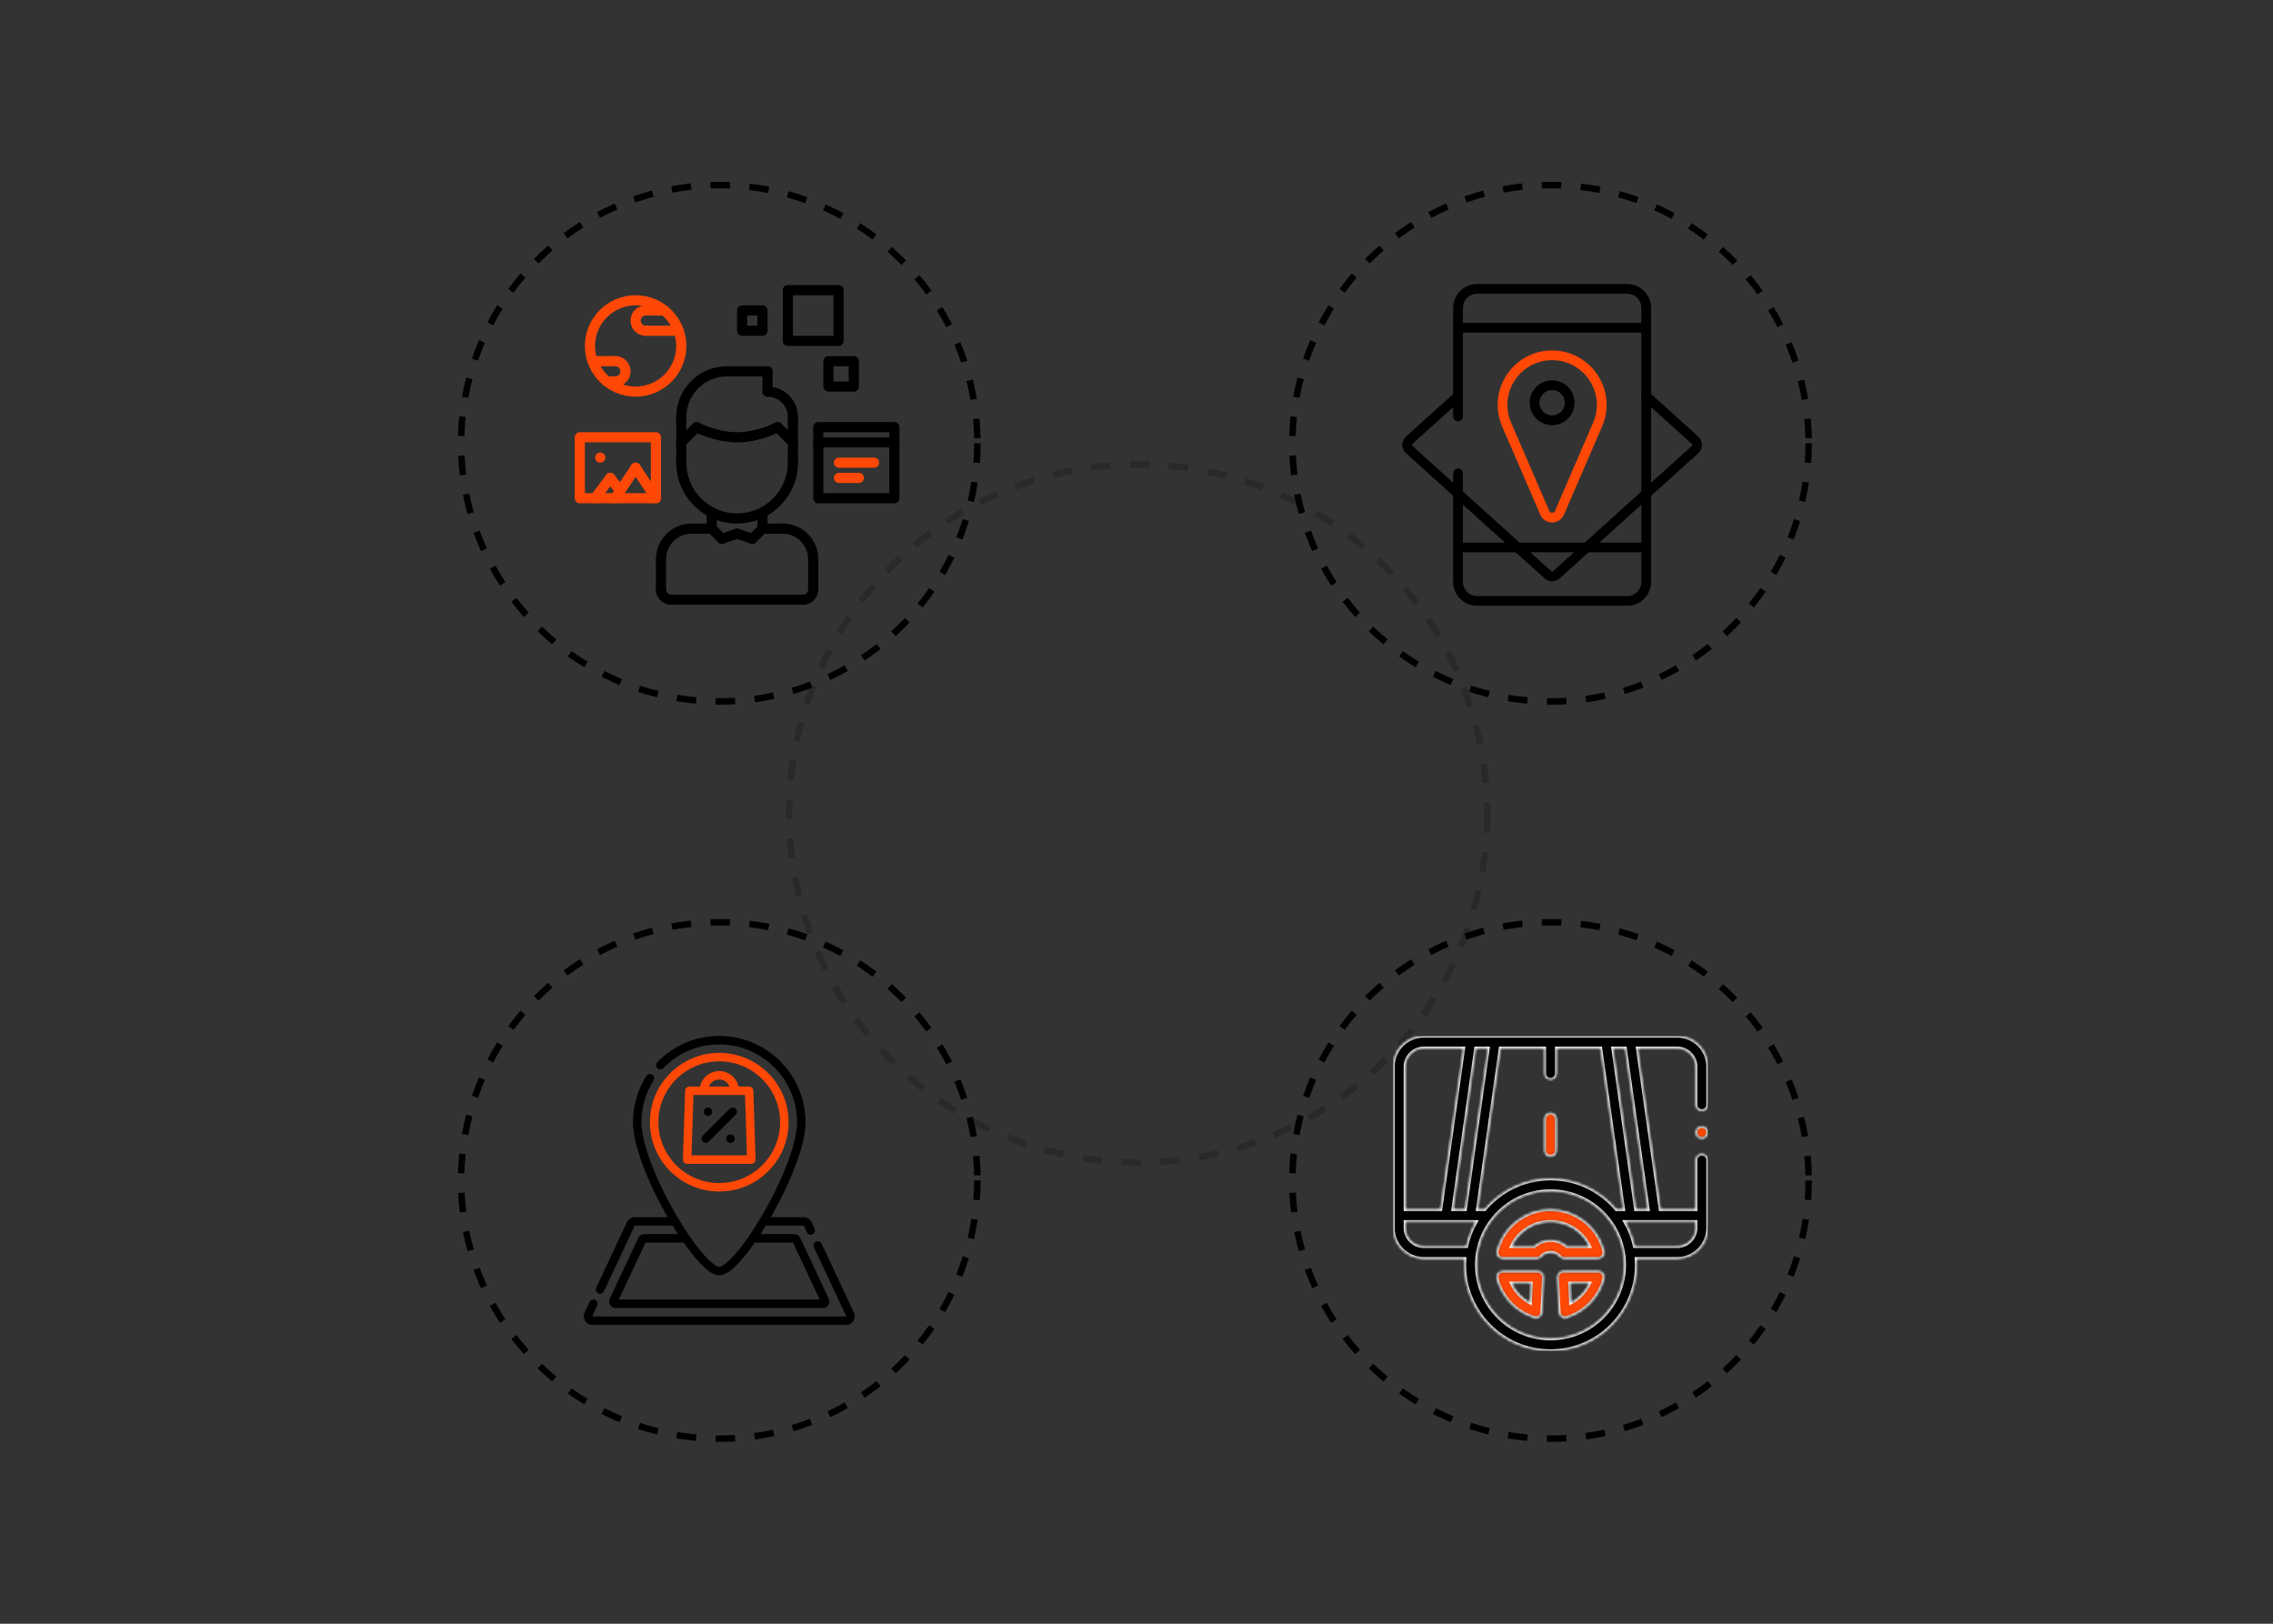 <svg width="700" height="500" viewBox="0 0 700 500" fill="none" xmlns="http://www.w3.org/2000/svg">
<rect x="0" y="0" width="700" height="500" fill="#333333" stroke="none"/>
<circle cx="477.5" cy="363.5" r="79.5" stroke="black" stroke-width="2" stroke-dasharray="6 6"/>
<circle cx="477.5" cy="136.5" r="79.5" stroke="black" stroke-width="2" stroke-dasharray="6 6"/>
<g opacity="0.2">
<circle cx="350.5" cy="250.5" r="107.5" stroke="black" stroke-width="2" stroke-dasharray="6 6"/>
</g>
<circle cx="221.5" cy="136.5" r="79.5" stroke="black" stroke-width="2" stroke-dasharray="6 6"/>
<g clip-path="url(#clip0_315_841)">
<path d="M212.938 161.219C206.908 161.219 202 166.125 202 172.155C202 173.019 202.698 173.717 203.562 173.717C204.427 173.717 205.125 173.019 205.125 172.155C205.125 167.847 208.63 164.344 212.938 164.344C213.802 164.344 214.5 163.645 214.5 162.781C214.5 161.917 213.802 161.219 212.938 161.219Z" fill="black"/>
<path d="M219.188 161.22L212.938 161.219C212.075 161.219 211.375 161.917 211.375 162.781C211.375 163.644 212.073 164.344 212.938 164.344L219.188 164.345C220.05 164.345 220.75 163.647 220.75 162.783C220.75 161.92 220.052 161.22 219.188 161.22Z" fill="black"/>
<path d="M203.562 171.041C202.698 171.041 202 171.739 202 172.604V181.532C202 182.396 202.698 183.094 203.562 183.094C204.427 183.094 205.125 182.396 205.125 181.532V172.604C205.125 171.739 204.427 171.041 203.562 171.041Z" fill="black"/>
<path d="M241.062 161.219C240.198 161.219 239.5 161.917 239.5 162.781C239.5 163.645 240.198 164.344 241.062 164.344C245.37 164.344 248.875 167.847 248.875 172.155C248.875 173.019 249.573 173.717 250.438 173.717C251.302 173.717 252 173.019 252 172.155C252 166.125 247.092 161.219 241.062 161.219Z" fill="black"/>
<path d="M241.062 161.219L234.812 161.22C233.948 161.22 233.25 161.92 233.25 162.783C233.25 163.647 233.95 164.345 234.812 164.345L241.062 164.344C241.927 164.344 242.625 163.644 242.625 162.781C242.625 161.917 241.925 161.219 241.062 161.219Z" fill="black"/>
<path d="M250.438 171.041C249.573 171.041 248.875 171.739 248.875 172.604V181.532C248.875 182.396 249.573 183.094 250.438 183.094C251.302 183.094 252 182.396 252 181.532V172.604C252 171.739 251.302 171.041 250.438 171.041Z" fill="black"/>
<path d="M247.312 183.094H206.688C205.823 183.094 205.125 183.792 205.125 184.656C205.125 185.52 205.823 186.219 206.688 186.219H247.312C248.177 186.219 248.875 185.52 248.875 184.656C248.875 183.792 248.177 183.094 247.312 183.094Z" fill="black"/>
<path d="M219.188 156.219C218.323 156.219 217.625 156.917 217.625 157.781V162.783C217.625 163.647 218.323 164.345 219.188 164.345C220.052 164.345 220.75 163.647 220.75 162.783V157.781C220.75 156.917 220.052 156.219 219.188 156.219Z" fill="black"/>
<path d="M234.812 156.219C233.948 156.219 233.25 156.917 233.25 157.781V162.781C233.25 163.645 233.948 164.344 234.812 164.344C235.677 164.344 236.375 163.645 236.375 162.781V157.781C236.375 156.917 235.677 156.219 234.812 156.219Z" fill="black"/>
<path d="M244.188 140.906C243.323 140.906 242.625 141.605 242.625 142.469C242.625 151.084 235.616 158.094 227 158.094C218.384 158.094 211.375 151.084 211.375 142.469C211.375 141.605 210.677 140.906 209.812 140.906C208.948 140.906 208.25 141.605 208.25 142.469C208.25 152.808 216.661 161.219 227 161.219C237.339 161.219 245.75 152.808 245.75 142.469C245.75 141.605 245.052 140.906 244.188 140.906Z" fill="black"/>
<path d="M209.812 126.844C208.948 126.844 208.25 127.542 208.25 128.406V142.47C208.25 143.334 208.948 144.033 209.812 144.033C210.677 144.033 211.375 143.334 211.375 142.47V128.406C211.375 127.542 210.677 126.844 209.812 126.844Z" fill="black"/>
<path d="M244.188 126.844C243.323 126.844 242.625 127.542 242.625 128.406V142.472C242.625 143.336 243.323 144.034 244.188 144.034C245.052 144.034 245.75 143.336 245.75 142.472V128.406C245.75 127.542 245.052 126.844 244.188 126.844Z" fill="black"/>
<path d="M236.375 119.031C235.511 119.031 234.812 119.73 234.812 120.594C234.812 121.458 235.511 122.156 236.375 122.156C239.822 122.156 242.625 124.959 242.625 128.406C242.625 129.27 243.323 129.969 244.188 129.969C245.052 129.969 245.75 129.27 245.75 128.406C245.75 123.236 241.545 119.031 236.375 119.031Z" fill="black"/>
<path d="M236.375 112.781C235.511 112.781 234.812 113.48 234.812 114.344V120.594C234.812 121.458 235.511 122.156 236.375 122.156C237.239 122.156 237.938 121.458 237.938 120.594V114.344C237.938 113.48 237.239 112.781 236.375 112.781Z" fill="black"/>
<path d="M236.375 112.781H223.875C223.011 112.781 222.312 113.48 222.312 114.344C222.312 115.208 223.011 115.906 223.875 115.906H236.375C237.239 115.906 237.938 115.208 237.938 114.344C237.938 113.48 237.239 112.781 236.375 112.781Z" fill="black"/>
<path d="M223.875 112.783C215.259 112.783 208.25 119.791 208.25 128.407C208.25 129.271 208.948 129.969 209.812 129.969C210.677 129.969 211.375 129.271 211.375 128.407C211.375 121.514 216.983 115.908 223.875 115.908C224.739 115.908 225.438 115.21 225.438 114.346C225.438 113.482 224.739 112.783 223.875 112.783Z" fill="black"/>
<path d="M245.293 135.114L240.605 130.427C239.994 129.816 239.007 129.816 238.396 130.427C237.785 131.038 237.785 132.025 238.396 132.636L243.083 137.324C243.388 137.629 243.788 137.782 244.188 137.782C244.588 137.782 244.988 137.629 245.293 137.324C245.904 136.713 245.904 135.725 245.293 135.114Z" fill="black"/>
<path d="M240.875 130.792C240.467 130.032 239.519 129.746 238.76 130.156C238.705 130.187 233.23 133.095 227 133.095C220.8 133.095 215.294 130.185 215.239 130.156C214.475 129.745 213.533 130.035 213.124 130.793C212.716 131.554 213 132.499 213.76 132.909C214.011 133.043 219.992 136.22 227 136.22C234.008 136.22 239.989 133.043 240.239 132.907C240.999 132.499 241.283 131.551 240.875 130.792Z" fill="black"/>
<path d="M215.605 130.427C214.994 129.816 214.007 129.816 213.396 130.427L208.708 135.114C208.097 135.725 208.097 136.713 208.708 137.324C209.013 137.629 209.413 137.782 209.813 137.782C210.213 137.782 210.613 137.629 210.918 137.324L215.605 132.636C216.216 132.025 216.216 131.038 215.605 130.427Z" fill="black"/>
<path d="M223.418 164.802L220.293 161.679C219.682 161.068 218.694 161.068 218.083 161.679C217.472 162.29 217.472 163.277 218.083 163.888L221.208 167.012C221.513 167.316 221.913 167.47 222.313 167.47C222.713 167.47 223.113 167.316 223.418 167.012C224.029 166.401 224.029 165.413 223.418 164.802Z" fill="black"/>
<path d="M228.482 163.848C228.211 163.03 227.329 162.586 226.506 162.861L221.818 164.423C221 164.695 220.557 165.581 220.831 166.4C221.048 167.055 221.657 167.469 222.312 167.469C222.475 167.469 222.642 167.442 222.807 167.387L227.495 165.825C228.314 165.553 228.756 164.667 228.482 163.848Z" fill="black"/>
<path d="M235.918 161.679C235.307 161.068 234.319 161.068 233.708 161.679L230.583 164.802C229.972 165.413 229.972 166.401 230.583 167.012C230.888 167.316 231.288 167.47 231.688 167.47C232.088 167.47 232.488 167.316 232.793 167.012L235.918 163.888C236.529 163.277 236.529 162.29 235.918 161.679Z" fill="black"/>
<path d="M232.182 164.423L227.495 162.861C226.668 162.586 225.792 163.031 225.518 163.848C225.245 164.668 225.689 165.553 226.506 165.825L231.193 167.387C231.357 167.442 231.524 167.468 231.687 167.468C232.342 167.468 232.951 167.054 233.17 166.4C233.443 165.579 233 164.695 232.182 164.423Z" fill="black"/>
<path d="M250.438 179.969C249.573 179.969 248.875 180.667 248.875 181.531C248.875 182.394 248.175 183.094 247.312 183.094C246.448 183.094 245.75 183.792 245.75 184.656C245.75 185.52 246.448 186.219 247.312 186.219C249.897 186.219 252 184.116 252 181.531C252 180.667 251.302 179.969 250.438 179.969Z" fill="black"/>
<path d="M206.688 183.094C205.825 183.094 205.125 182.394 205.125 181.531C205.125 180.667 204.427 179.969 203.562 179.969C202.698 179.969 202 180.667 202 181.531C202 184.116 204.103 186.219 206.688 186.219C207.552 186.219 208.25 185.52 208.25 184.656C208.25 183.792 207.552 183.094 206.688 183.094Z" fill="black"/>
<path d="M275.438 129.969H252C251.136 129.969 250.438 130.667 250.438 131.531V153.406C250.438 154.27 251.136 154.969 252 154.969H275.438C276.302 154.969 277 154.27 277 153.406V131.531C277 130.667 276.302 129.969 275.438 129.969ZM273.875 151.844H253.562V133.094H273.875V151.844Z" fill="black"/>
<path d="M275.438 134.656H252C251.136 134.656 250.438 135.355 250.438 136.219C250.438 137.083 251.136 137.781 252 137.781H275.438C276.302 137.781 277 137.083 277 136.219C277 135.355 276.302 134.656 275.438 134.656Z" fill="black"/>
<path d="M269.187 140.906H258.379C257.515 140.906 256.816 141.605 256.816 142.469C256.816 143.333 257.515 144.031 258.379 144.031H269.187C270.051 144.031 270.749 143.333 270.749 142.469C270.749 141.605 270.051 140.906 269.187 140.906Z" fill="#FF4806"/>
<path d="M264.499 145.594H258.379C257.515 145.594 256.816 146.292 256.816 147.156C256.816 148.02 257.515 148.719 258.379 148.719H264.499C265.363 148.719 266.062 148.02 266.062 147.156C266.062 146.292 265.363 145.594 264.499 145.594Z" fill="#FF4806"/>
<path d="M195.75 90.906C187.134 90.906 180.125 97.916 180.125 106.531C180.125 115.147 187.134 122.156 195.75 122.156C204.366 122.156 211.375 115.147 211.375 106.531C211.375 97.916 204.366 90.906 195.75 90.906ZM195.75 119.031C188.858 119.031 183.25 113.423 183.25 106.531C183.25 99.639 188.858 94.031 195.75 94.031C202.642 94.031 208.25 99.639 208.25 106.531C208.25 113.423 202.642 119.031 195.75 119.031Z" fill="#FF4806"/>
<path d="M198.875 100.281C198.013 100.281 197.312 99.581 197.312 98.719C197.312 97.856 198.013 97.156 198.875 97.156C199.739 97.156 200.438 96.458 200.438 95.594C200.438 94.73 199.739 94.031 198.875 94.031C196.291 94.031 194.188 96.134 194.188 98.719C194.188 101.303 196.291 103.406 198.875 103.406C199.739 103.406 200.438 102.708 200.438 101.844C200.438 100.98 199.739 100.281 198.875 100.281Z" fill="#FF4806"/>
<path d="M204.589 94.031H198.875C198.011 94.031 197.312 94.73 197.312 95.594C197.312 96.458 198.011 97.156 198.875 97.156H204.589C205.453 97.156 206.152 96.458 206.152 95.594C206.152 94.73 205.453 94.031 204.589 94.031Z" fill="#FF4806"/>
<path d="M208.969 100.281H198.875C198.011 100.281 197.312 100.98 197.312 101.844C197.312 102.708 198.011 103.406 198.875 103.406H208.969C209.833 103.406 210.531 102.708 210.531 101.844C210.531 100.98 209.833 100.281 208.969 100.281Z" fill="#FF4806"/>
<path d="M189.5 109.656C188.636 109.656 187.938 110.355 187.938 111.219C187.938 112.083 188.636 112.781 189.5 112.781C190.362 112.781 191.062 113.481 191.062 114.344C191.062 115.206 190.362 115.906 189.5 115.906C188.636 115.906 187.938 116.605 187.938 117.469C187.938 118.333 188.636 119.031 189.5 119.031C192.084 119.031 194.188 116.928 194.188 114.344C194.188 111.759 192.084 109.656 189.5 109.656Z" fill="#FF4806"/>
<path d="M189.502 115.906H186.914C186.05 115.906 185.352 116.605 185.352 117.469C185.352 118.333 186.05 119.031 186.914 119.031H189.502C190.366 119.031 191.064 118.333 191.064 117.469C191.064 116.605 190.366 115.906 189.502 115.906Z" fill="#FF4806"/>
<path d="M189.499 109.656H182.488C181.624 109.656 180.926 110.355 180.926 111.219C180.926 112.083 181.624 112.781 182.488 112.781H189.499C190.363 112.781 191.062 112.083 191.062 111.219C191.062 110.355 190.363 109.656 189.499 109.656Z" fill="#FF4806"/>
<path d="M202 133.094H178.562C177.698 133.094 177 133.792 177 134.656V153.406C177 154.27 177.698 154.969 178.562 154.969H202C202.864 154.969 203.562 154.27 203.562 153.406V134.656C203.562 133.792 202.864 133.094 202 133.094ZM200.438 151.844H180.125V136.219H200.438V151.844Z" fill="#FF4806"/>
<path d="M188.874 145.908C188.187 145.391 187.205 145.53 186.688 146.221L182.001 152.471C181.482 153.16 181.622 154.139 182.313 154.657C182.594 154.867 182.922 154.969 183.249 154.969C183.726 154.969 184.194 154.753 184.499 154.344L189.187 148.094C189.705 147.405 189.565 146.425 188.874 145.908Z" fill="#FF4806"/>
<path d="M192.219 150.264L189.186 146.22C188.669 145.528 187.689 145.389 187 145.907C186.309 146.424 186.17 147.404 186.687 148.093L189.72 152.137C190.028 152.546 190.495 152.762 190.972 152.762C191.298 152.762 191.626 152.659 191.906 152.449C192.597 151.932 192.736 150.953 192.219 150.264Z" fill="#FF4806"/>
<path d="M196.618 142.732C195.896 142.252 194.929 142.446 194.451 143.165L188.201 152.54C187.721 153.259 187.915 154.227 188.634 154.707C188.901 154.884 189.202 154.97 189.499 154.97C190.004 154.97 190.501 154.726 190.801 154.274L197.051 144.899C197.531 144.181 197.337 143.212 196.618 142.732Z" fill="#FF4806"/>
<path d="M203.301 152.54L197.051 143.165C196.571 142.446 195.602 142.252 194.884 142.732C194.165 143.212 193.971 144.181 194.451 144.899L200.701 154.274C201.001 154.726 201.498 154.97 202.002 154.97C202.299 154.97 202.601 154.884 202.868 154.707C203.587 154.227 203.781 153.259 203.301 152.54Z" fill="#FF4806"/>
<path d="M184.859 139.344H184.842C183.98 139.344 183.289 140.042 183.289 140.906C183.289 141.77 183.995 142.469 184.859 142.469C185.722 142.469 186.422 141.77 186.422 140.906C186.422 140.042 185.722 139.344 184.859 139.344Z" fill="#FF4806"/>
<path d="M258.25 87.781H242.625C241.761 87.781 241.062 88.48 241.062 89.344V104.969C241.062 105.833 241.761 106.531 242.625 106.531H258.25C259.114 106.531 259.812 105.833 259.812 104.969V89.344C259.812 88.48 259.114 87.781 258.25 87.781ZM256.688 103.406H244.188V90.906H256.688V103.406Z" fill="black"/>
<path d="M262.938 109.656H255.125C254.261 109.656 253.562 110.355 253.562 111.219V119.031C253.562 119.895 254.261 120.594 255.125 120.594H262.938C263.802 120.594 264.5 119.895 264.5 119.031V111.219C264.5 110.355 263.802 109.656 262.938 109.656ZM261.375 117.469H256.688V112.781H261.375V117.469Z" fill="black"/>
<path d="M234.812 94.031H228.562C227.698 94.031 227 94.73 227 95.594V101.844C227 102.708 227.698 103.406 228.562 103.406H234.812C235.677 103.406 236.375 102.708 236.375 101.844V95.594C236.375 94.73 235.677 94.031 234.812 94.031ZM233.25 100.281H230.125V97.156H233.25V100.281Z" fill="black"/>
</g>
<circle cx="221.5" cy="363.5" r="79.5" stroke="black" stroke-width="2" stroke-dasharray="6 6"/>
<path d="M255.22 399.938L246.417 381.163C246.088 380.466 245.378 380.015 244.607 380.015H234.205C234.752 379.172 235.299 378.301 235.844 377.408H247.48C247.515 377.408 247.546 377.427 247.56 377.457L248.509 379.481C248.731 379.954 249.2 380.232 249.691 380.232C249.876 380.232 250.064 380.192 250.243 380.108C250.895 379.803 251.176 379.027 250.871 378.375L249.921 376.349C249.479 375.408 248.521 374.801 247.48 374.801H237.385C237.471 374.652 237.556 374.505 237.641 374.355C240.579 369.19 243.098 363.904 244.928 359.069C247.013 353.561 248.07 349.016 248.07 345.56C248.07 330.915 236.151 319 221.501 319C214.246 319 207.469 321.869 202.419 327.078C201.918 327.595 201.931 328.42 202.448 328.921C202.965 329.422 203.791 329.409 204.292 328.892C208.847 324.195 214.958 321.607 221.501 321.607C234.713 321.607 245.462 332.353 245.462 345.56C245.462 351.584 241.597 362.124 235.374 373.067C234.919 373.867 234.471 374.634 234.028 375.374C234.003 375.411 233.98 375.45 233.959 375.49C232.847 377.344 231.776 379.012 230.759 380.498C230.714 380.554 230.673 380.614 230.637 380.678C226.202 387.123 222.806 390.097 221.501 390.097C220.195 390.097 216.8 387.123 212.364 380.678C212.328 380.614 212.288 380.554 212.242 380.498C211.225 379.012 210.155 377.344 209.043 375.49C209.021 375.45 208.998 375.411 208.973 375.374C208.531 374.634 208.082 373.867 207.627 373.067C201.405 362.124 197.539 351.584 197.539 345.56C197.539 341.001 198.826 336.567 201.259 332.737C201.645 332.129 201.465 331.324 200.857 330.938C200.248 330.551 199.443 330.731 199.057 331.339C196.358 335.587 194.931 340.505 194.931 345.56C194.931 349.016 195.988 353.561 198.073 359.069C199.903 363.904 202.423 369.19 205.36 374.355C205.445 374.505 205.531 374.652 205.616 374.801H195.521C194.481 374.801 193.523 375.408 193.08 376.35L183.616 396.533C183.31 397.185 183.591 397.961 184.243 398.266C184.422 398.35 184.61 398.39 184.796 398.39C185.286 398.39 185.756 398.112 185.977 397.639L195.44 377.458C195.455 377.427 195.486 377.408 195.521 377.408H207.157C207.702 378.301 208.249 379.172 208.796 380.015H198.393C197.623 380.015 196.913 380.466 196.583 381.165L187.783 399.935C187.489 400.557 187.534 401.275 187.902 401.857C188.271 402.438 188.903 402.785 189.592 402.785H253.409C254.098 402.785 254.729 402.438 255.098 401.857C255.467 401.275 255.512 400.557 255.22 399.938ZM190.549 400.178L198.78 382.622H210.548C211.69 384.26 212.812 385.749 213.878 387.032C217.05 390.849 219.543 392.704 221.501 392.704C223.458 392.704 225.951 390.849 229.123 387.032C230.189 385.749 231.311 384.26 232.453 382.622H244.221L252.452 400.178H190.549Z" fill="black"/>
<path d="M262.962 404.162L253.029 382.979C252.723 382.327 251.946 382.046 251.295 382.352C250.642 382.658 250.362 383.434 250.667 384.086L260.6 405.269C260.608 405.285 260.621 405.312 260.595 405.352C260.569 405.393 260.538 405.393 260.521 405.393H182.479C182.462 405.393 182.431 405.393 182.405 405.352C182.379 405.312 182.392 405.285 182.4 405.269L183.916 402.036C184.221 401.384 183.941 400.608 183.288 400.302C182.636 399.996 181.86 400.277 181.554 400.929L180.038 404.162C179.644 405.001 179.706 405.969 180.204 406.751C180.701 407.534 181.552 408.001 182.479 408.001H260.521C261.448 408.001 262.299 407.534 262.796 406.751C263.294 405.969 263.355 405.001 262.962 404.162Z" fill="black"/>
<path d="M221.502 324.215C209.728 324.215 200.148 333.791 200.148 345.561C200.148 357.331 209.728 366.906 221.502 366.906C233.276 366.906 242.855 357.331 242.855 345.561C242.855 333.791 233.276 324.215 221.502 324.215ZM221.502 364.299C211.166 364.299 202.757 355.893 202.757 345.56C202.757 335.228 211.166 326.822 221.502 326.822C231.838 326.822 240.247 335.228 240.247 345.561C240.247 355.893 231.838 364.299 221.502 364.299Z" fill="#FF4806"/>
<path d="M232.001 335.834C231.978 335.131 231.401 334.573 230.697 334.573H227.42C226.822 331.855 224.395 329.814 221.499 329.814C218.603 329.814 216.176 331.855 215.577 334.573H212.3C211.596 334.573 211.019 335.131 210.996 335.834L210.309 357.027C210.298 357.38 210.43 357.723 210.676 357.977C210.921 358.23 211.259 358.374 211.613 358.374H231.385C231.738 358.374 232.076 358.23 232.322 357.977C232.567 357.723 232.7 357.381 232.688 357.028L232.001 335.834ZM221.499 332.422C222.943 332.422 224.181 333.313 224.697 334.573H218.3C218.816 333.313 220.054 332.422 221.499 332.422ZM212.96 355.766L213.562 337.18H229.435L230.038 355.766H212.96Z" fill="#FF4806"/>
<path d="M226.573 341.401C226.064 340.892 225.238 340.892 224.729 341.401L216.429 349.698C215.92 350.208 215.92 351.033 216.429 351.542C216.684 351.797 217.017 351.924 217.351 351.924C217.685 351.924 218.019 351.797 218.273 351.542L226.573 343.245C227.083 342.736 227.083 341.91 226.573 341.401Z" fill="black"/>
<path d="M218.046 343.629C218.766 343.629 219.35 343.045 219.35 342.325C219.35 341.605 218.766 341.021 218.046 341.021C217.326 341.021 216.742 341.605 216.742 342.325C216.742 343.045 217.326 343.629 218.046 343.629Z" fill="black"/>
<path d="M224.956 351.924C225.676 351.924 226.26 351.34 226.26 350.62C226.26 349.9 225.676 349.316 224.956 349.316C224.236 349.316 223.652 349.9 223.652 350.62C223.652 351.34 224.236 351.924 224.956 351.924Z" fill="black"/>
<path d="M449.023 145.773V179.172C449.023 182.415 451.65 185.043 454.894 185.043H501.11C504.35 185.043 506.98 182.415 506.98 179.172V94.828C506.98 91.585 504.35 88.957 501.11 88.957H454.894C451.65 88.957 449.023 91.585 449.023 94.828V128.227" stroke="black" stroke-width="3" stroke-miterlimit="10" stroke-linecap="round" stroke-linejoin="round"/>
<path d="M449.754 168.58H506.244" stroke="black" stroke-width="3" stroke-miterlimit="10" stroke-linecap="round" stroke-linejoin="round"/>
<path d="M450.488 100.947H506.979" stroke="black" stroke-width="3" stroke-miterlimit="10" stroke-linecap="round" stroke-linejoin="round"/>
<path d="M449.023 121.988L434.001 135.548C433.14 136.325 433.14 137.675 434.001 138.452L449.023 152.012L476.69 176.984C477.436 177.658 478.567 177.658 479.312 176.984L506.98 152.012L522.001 138.452C522.862 137.675 522.862 136.325 522.001 135.548L506.98 121.988" stroke="black" stroke-width="3" stroke-miterlimit="10" stroke-linecap="round" stroke-linejoin="round"/>
<path d="M480.263 157.901C479.405 159.884 476.592 159.884 475.735 157.901L466.384 136.275L463.989 130.735C459.632 120.658 467.02 109.414 477.999 109.414C488.978 109.414 496.366 120.658 492.009 130.735L489.613 136.275L480.263 157.901Z" stroke="#FF4806" stroke-width="3" stroke-miterlimit="10" stroke-linecap="round" stroke-linejoin="round"/>
<path d="M478 129.413C480.981 129.413 483.398 126.996 483.398 124.015C483.398 121.034 480.981 118.617 478 118.617C475.018 118.617 472.602 121.034 472.602 124.015C472.602 126.996 475.018 129.413 478 129.413Z" stroke="black" stroke-width="3" stroke-miterlimit="10" stroke-linecap="round" stroke-linejoin="round"/>
<g clip-path="url(#clip1_315_841)">
<mask id="path-64-inside-1_315_841" fill="white">
<path d="M524.105 350.611C525.152 350.611 526 349.763 526 348.717C526 347.67 525.152 346.822 524.105 346.822C523.059 346.822 522.211 347.67 522.211 348.717C522.211 349.763 523.059 350.611 524.105 350.611Z"/>
</mask>
<path d="M524.105 350.611C525.152 350.611 526 349.763 526 348.717C526 347.67 525.152 346.822 524.105 346.822C523.059 346.822 522.211 347.67 522.211 348.717C522.211 349.763 523.059 350.611 524.105 350.611Z" fill="#FF4806" stroke="white" mask="url(#path-64-inside-1_315_841)"/>
<mask id="path-65-inside-2_315_841" fill="white">
<path d="M525.255 324.786C524.778 323.657 524.096 322.645 523.225 321.774C522.355 320.904 521.343 320.222 520.214 319.745C519.047 319.25 517.806 319 516.527 319H438.473C437.194 319 435.953 319.25 434.786 319.745C433.657 320.222 432.645 320.904 431.775 321.774C430.906 322.643 430.222 323.657 429.745 324.786C429.25 325.953 429 327.194 429 328.473V378.109C429 379.388 429.25 380.629 429.745 381.796C430.222 382.925 430.906 383.937 431.775 384.807C432.645 385.678 433.657 386.36 434.786 386.837C435.953 387.332 437.194 387.582 438.473 387.582H451.045C451.001 388.208 450.977 388.839 450.977 389.477C450.977 404.102 462.875 416 477.5 416C492.125 416 504.023 404.102 504.023 389.477C504.023 388.839 503.999 388.208 503.955 387.582H516.527C517.806 387.582 519.047 387.332 520.214 386.837C521.343 386.36 522.355 385.678 523.225 384.806C524.096 383.937 524.778 382.925 525.255 381.796C525.75 380.629 526 379.388 526 378.109V357.243C526 356.197 525.149 355.348 524.105 355.348C523.062 355.348 522.211 356.197 522.211 357.243V372.426H511.352L504.311 322.789H516.527C519.655 322.795 522.205 325.345 522.211 328.473V340.192C522.211 341.236 523.062 342.087 524.105 342.087C525.149 342.087 526 341.236 526 340.192V340.188V328.473C526 327.194 525.75 325.953 525.255 324.786ZM475.605 322.789V330.557C475.605 331.603 476.454 332.451 477.5 332.451C478.546 332.451 479.395 331.603 479.395 330.557V322.789H492.906L499.947 372.426H497.799C492.93 366.638 485.638 362.953 477.5 362.953C469.362 362.953 462.07 366.638 457.201 372.426H455.053L462.094 322.789H475.605ZM458.267 322.789L451.226 372.426H447.475L454.516 322.789H458.267ZM432.789 328.473C432.795 325.345 435.345 322.795 438.473 322.789H450.689L443.648 372.426H432.789V328.473ZM451.592 383.793H438.473C435.345 383.787 432.795 381.237 432.789 378.109V376.215H454.537C453.188 378.541 452.184 381.091 451.592 383.793ZM477.5 412.211C464.964 412.211 454.766 402.012 454.766 389.477C454.766 376.941 464.964 366.742 477.5 366.742C490.036 366.742 500.234 376.941 500.234 389.477C500.234 402.012 490.036 412.211 477.5 412.211ZM522.211 376.215V378.109C522.205 381.237 519.655 383.787 516.527 383.793H503.408C502.816 381.091 501.812 378.541 500.463 376.215H522.211ZM507.525 372.426H503.774L496.733 322.789H500.484L507.525 372.426Z"/>
</mask>
<path d="M525.255 324.786C524.778 323.657 524.096 322.645 523.225 321.774C522.355 320.904 521.343 320.222 520.214 319.745C519.047 319.25 517.806 319 516.527 319H438.473C437.194 319 435.953 319.25 434.786 319.745C433.657 320.222 432.645 320.904 431.775 321.774C430.906 322.643 430.222 323.657 429.745 324.786C429.25 325.953 429 327.194 429 328.473V378.109C429 379.388 429.25 380.629 429.745 381.796C430.222 382.925 430.906 383.937 431.775 384.807C432.645 385.678 433.657 386.36 434.786 386.837C435.953 387.332 437.194 387.582 438.473 387.582H451.045C451.001 388.208 450.977 388.839 450.977 389.477C450.977 404.102 462.875 416 477.5 416C492.125 416 504.023 404.102 504.023 389.477C504.023 388.839 503.999 388.208 503.955 387.582H516.527C517.806 387.582 519.047 387.332 520.214 386.837C521.343 386.36 522.355 385.678 523.225 384.806C524.096 383.937 524.778 382.925 525.255 381.796C525.75 380.629 526 379.388 526 378.109V357.243C526 356.197 525.149 355.348 524.105 355.348C523.062 355.348 522.211 356.197 522.211 357.243V372.426H511.352L504.311 322.789H516.527C519.655 322.795 522.205 325.345 522.211 328.473V340.192C522.211 341.236 523.062 342.087 524.105 342.087C525.149 342.087 526 341.236 526 340.192V340.188V328.473C526 327.194 525.75 325.953 525.255 324.786ZM475.605 322.789V330.557C475.605 331.603 476.454 332.451 477.5 332.451C478.546 332.451 479.395 331.603 479.395 330.557V322.789H492.906L499.947 372.426H497.799C492.93 366.638 485.638 362.953 477.5 362.953C469.362 362.953 462.07 366.638 457.201 372.426H455.053L462.094 322.789H475.605ZM458.267 322.789L451.226 372.426H447.475L454.516 322.789H458.267ZM432.789 328.473C432.795 325.345 435.345 322.795 438.473 322.789H450.689L443.648 372.426H432.789V328.473ZM451.592 383.793H438.473C435.345 383.787 432.795 381.237 432.789 378.109V376.215H454.537C453.188 378.541 452.184 381.091 451.592 383.793ZM477.5 412.211C464.964 412.211 454.766 402.012 454.766 389.477C454.766 376.941 464.964 366.742 477.5 366.742C490.036 366.742 500.234 376.941 500.234 389.477C500.234 402.012 490.036 412.211 477.5 412.211ZM522.211 376.215V378.109C522.205 381.237 519.655 383.787 516.527 383.793H503.408C502.816 381.091 501.812 378.541 500.463 376.215H522.211ZM507.525 372.426H503.774L496.733 322.789H500.484L507.525 372.426Z" fill="black" stroke="white" mask="url(#path-65-inside-2_315_841)"/>
<mask id="path-66-inside-3_315_841" fill="white">
<path d="M477.5 356.133C478.546 356.133 479.395 355.284 479.395 354.238V344.576C479.395 343.53 478.546 342.682 477.5 342.682C476.454 342.682 475.605 343.53 475.605 344.576V354.238C475.605 355.284 476.454 356.133 477.5 356.133Z"/>
</mask>
<path d="M477.5 356.133C478.546 356.133 479.395 355.284 479.395 354.238V344.576C479.395 343.53 478.546 342.682 477.5 342.682C476.454 342.682 475.605 343.53 475.605 344.576V354.238C475.605 355.284 476.454 356.133 477.5 356.133Z" fill="#FF4806" stroke="white" mask="url(#path-66-inside-3_315_841)"/>
<mask id="path-67-inside-4_315_841" fill="white">
<path d="M477.499 372.426C469.715 372.426 462.924 377.685 460.986 385.215C460.84 385.782 460.964 386.385 461.323 386.848C461.682 387.311 462.235 387.582 462.82 387.582H473.265C473.804 387.582 474.318 387.352 474.677 386.95C475.395 386.148 476.423 385.688 477.499 385.688C478.575 385.688 479.604 386.148 480.321 386.95C480.681 387.352 481.194 387.582 481.734 387.582H492.178C492.764 387.582 493.317 387.311 493.676 386.848C494.034 386.385 494.159 385.782 494.013 385.215C492.075 377.685 485.284 372.426 477.499 372.426ZM482.51 383.793C481.134 382.58 479.352 381.898 477.499 381.898C475.647 381.898 473.865 382.58 472.489 383.793H465.51C467.668 379.232 472.299 376.215 477.499 376.215C482.7 376.215 487.33 379.232 489.488 383.793H482.51Z"/>
</mask>
<path d="M477.499 372.426C469.715 372.426 462.924 377.685 460.986 385.215C460.84 385.782 460.964 386.385 461.323 386.848C461.682 387.311 462.235 387.582 462.82 387.582H473.265C473.804 387.582 474.318 387.352 474.677 386.95C475.395 386.148 476.423 385.688 477.499 385.688C478.575 385.688 479.604 386.148 480.321 386.95C480.681 387.352 481.194 387.582 481.734 387.582H492.178C492.764 387.582 493.317 387.311 493.676 386.848C494.034 386.385 494.159 385.782 494.013 385.215C492.075 377.685 485.284 372.426 477.499 372.426ZM482.51 383.793C481.134 382.58 479.352 381.898 477.499 381.898C475.647 381.898 473.865 382.58 472.489 383.793H465.51C467.668 379.232 472.299 376.215 477.499 376.215C482.7 376.215 487.33 379.232 489.488 383.793H482.51Z" fill="#FF4806" stroke="white" mask="url(#path-67-inside-4_315_841)"/>
<mask id="path-68-inside-5_315_841" fill="white">
<path d="M492.181 391.371H481.473C480.954 391.371 480.457 391.584 480.099 391.96C479.742 392.337 479.554 392.843 479.581 393.362L480.094 404.047C480.122 404.632 480.419 405.171 480.898 405.507C481.221 405.733 481.601 405.851 481.986 405.851C482.173 405.851 482.362 405.823 482.545 405.766C488.156 404.034 492.551 399.425 494.015 393.738C494.161 393.171 494.037 392.568 493.678 392.105C493.319 391.642 492.766 391.371 492.181 391.371ZM483.749 401.174L483.461 395.16H489.485C488.266 397.715 486.243 399.835 483.749 401.174Z"/>
</mask>
<path d="M492.181 391.371H481.473C480.954 391.371 480.457 391.584 480.099 391.96C479.742 392.337 479.554 392.843 479.581 393.362L480.094 404.047C480.122 404.632 480.419 405.171 480.898 405.507C481.221 405.733 481.601 405.851 481.986 405.851C482.173 405.851 482.362 405.823 482.545 405.766C488.156 404.034 492.551 399.425 494.015 393.738C494.161 393.171 494.037 392.568 493.678 392.105C493.319 391.642 492.766 391.371 492.181 391.371ZM483.749 401.174L483.461 395.16H489.485C488.266 397.715 486.243 399.835 483.749 401.174Z" fill="#FF4806" stroke="white" mask="url(#path-68-inside-5_315_841)"/>
<mask id="path-69-inside-6_315_841" fill="white">
<path d="M473.528 391.371H462.82C462.235 391.371 461.682 391.642 461.323 392.105C460.964 392.568 460.84 393.171 460.986 393.738C462.45 399.425 466.845 404.034 472.456 405.767C472.639 405.823 472.827 405.851 473.015 405.851C473.4 405.851 473.78 405.734 474.103 405.507C474.582 405.171 474.879 404.632 474.907 404.047L475.42 393.362C475.447 392.844 475.259 392.337 474.902 391.961C474.544 391.584 474.047 391.371 473.528 391.371ZM471.252 401.174C468.757 399.835 466.735 397.715 465.516 395.16H471.54L471.252 401.174Z"/>
</mask>
<path d="M473.528 391.371H462.82C462.235 391.371 461.682 391.642 461.323 392.105C460.964 392.568 460.84 393.171 460.986 393.738C462.45 399.425 466.845 404.034 472.456 405.767C472.639 405.823 472.827 405.851 473.015 405.851C473.4 405.851 473.78 405.734 474.103 405.507C474.582 405.171 474.879 404.632 474.907 404.047L475.42 393.362C475.447 392.844 475.259 392.337 474.902 391.961C474.544 391.584 474.047 391.371 473.528 391.371ZM471.252 401.174C468.757 399.835 466.735 397.715 465.516 395.16H471.54L471.252 401.174Z" fill="#FF4806" stroke="white" mask="url(#path-69-inside-6_315_841)"/>
</g>
<defs>
<clipPath id="clip0_315_841">
<rect width="100" height="100" fill="white" transform="translate(177 87)"/>
</clipPath>
<clipPath id="clip1_315_841">
<rect width="97" height="97" fill="white" transform="translate(429 319)"/>
</clipPath>
</defs>
</svg>
